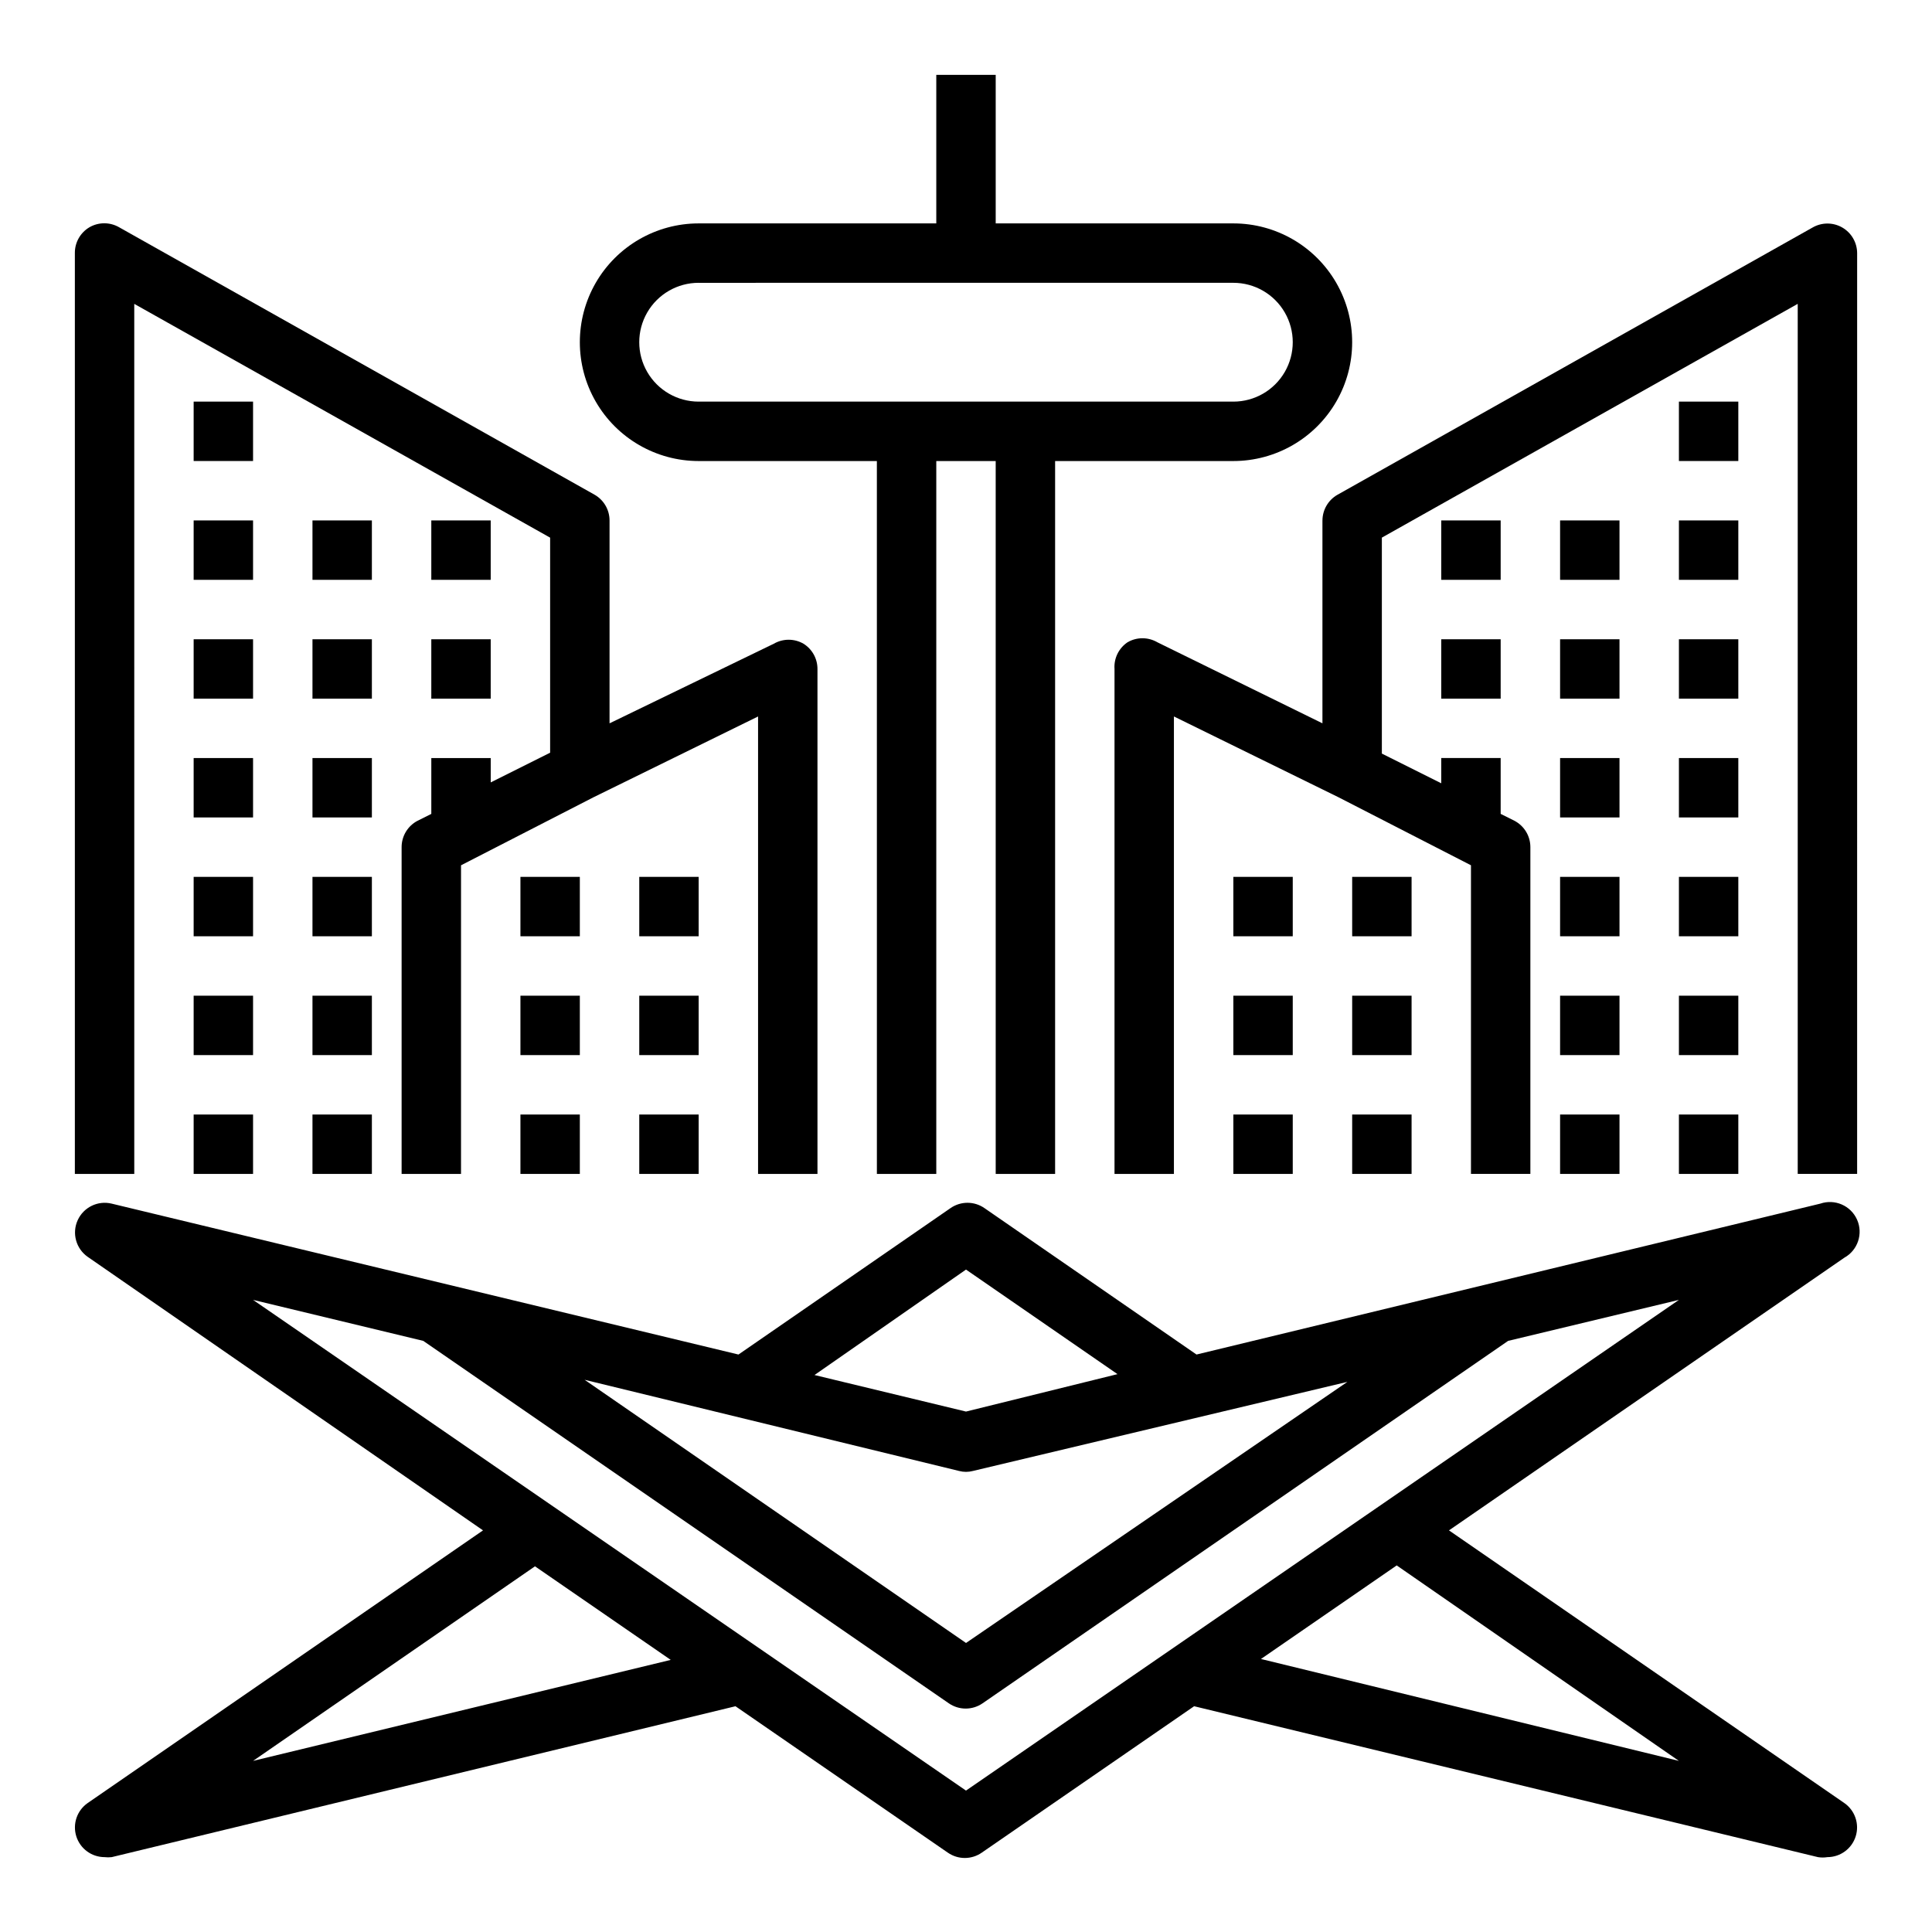 <?xml version="1.0" encoding="UTF-8"?>
<!-- Uploaded to: SVG Find, www.svgrepo.com, Generator: SVG Find Mixer Tools -->
<svg fill="#000000" width="800px" height="800px" version="1.1" viewBox="144 144 512 512" xmlns="http://www.w3.org/2000/svg">
 <g>
  <path d="m329.15 266.18h47.23l0.004 188.93h15.742v-188.93h15.742l0.004 188.93h15.742v-188.93h47.234c11.25 0 21.645-6.004 27.27-15.746 5.625-9.742 5.625-21.746 0-31.488-5.625-9.742-16.02-15.742-27.27-15.742h-62.977v-39.363h-15.746v39.363h-62.977c-11.246 0-21.645 6-27.27 15.742-5.621 9.742-5.621 21.746 0 31.488 5.625 9.742 16.023 15.746 27.27 15.746zm0-47.23 141.7-0.004c5.625 0 10.82 3 13.633 7.871s2.812 10.875 0 15.746-8.008 7.871-13.633 7.871h-141.7c-5.621 0-10.82-3-13.633-7.871s-2.812-10.875 0-15.746 8.012-7.871 13.633-7.871z"/>
  <path d="m195.32 281.92h15.742v15.742h-15.742z"/>
  <path d="m195.32 313.41h15.742v15.742h-15.742z"/>
  <path d="m195.32 344.89h15.742v15.742h-15.742z"/>
  <path d="m195.32 376.38h15.742v15.742h-15.742z"/>
  <path d="m195.32 407.87h15.742v15.742h-15.742z"/>
  <path d="m226.81 376.38h15.742v15.742h-15.742z"/>
  <path d="m226.81 407.87h15.742v15.742h-15.742z"/>
  <path d="m195.32 439.36h15.742v15.742h-15.742z"/>
  <path d="m226.81 439.36h15.742v15.742h-15.742z"/>
  <path d="m226.81 281.92h15.742v15.742h-15.742z"/>
  <path d="m258.3 281.92h15.742v15.742h-15.742z"/>
  <path d="m226.81 313.41h15.742v15.742h-15.742z"/>
  <path d="m258.3 313.41h15.742v15.742h-15.742z"/>
  <path d="m195.32 250.43h15.742v15.742h-15.742z"/>
  <path d="m281.92 407.87h15.742v15.742h-15.742z"/>
  <path d="m313.41 407.87h15.742v15.742h-15.742z"/>
  <path d="m281.92 439.36h15.742v15.742h-15.742z"/>
  <path d="m313.41 439.36h15.742v15.742h-15.742z"/>
  <path d="m281.92 376.38h15.742v15.742h-15.742z"/>
  <path d="m313.41 376.38h15.742v15.742h-15.742z"/>
  <path d="m226.81 344.89h15.742v15.742h-15.742z"/>
  <path d="m179.58 224.53 110.21 61.953v56.992l-15.742 7.871v-6.453h-15.746v14.801l-3.621 1.812v-0.004c-2.617 1.355-4.254 4.059-4.25 7.008v86.59h15.742l0.004-81.789 35.109-18.027 43.609-21.41v121.23h15.742v-133.82c0.008-2.719-1.391-5.25-3.699-6.691-2.434-1.406-5.434-1.406-7.871 0l-43.531 21.098v-53.766c-0.004-2.84-1.539-5.457-4.016-6.848l-125.95-70.848c-2.434-1.406-5.438-1.406-7.871 0-2.414 1.43-3.887 4.039-3.859 6.848v244.03h15.746z"/>
  <path d="m588.93 281.92h15.742v15.742h-15.742z"/>
  <path d="m588.93 313.41h15.742v15.742h-15.742z"/>
  <path d="m588.93 344.89h15.742v15.742h-15.742z"/>
  <path d="m588.93 376.38h15.742v15.742h-15.742z"/>
  <path d="m588.93 407.87h15.742v15.742h-15.742z"/>
  <path d="m557.44 376.38h15.742v15.742h-15.742z"/>
  <path d="m557.44 407.87h15.742v15.742h-15.742z"/>
  <path d="m588.93 439.36h15.742v15.742h-15.742z"/>
  <path d="m557.44 439.36h15.742v15.742h-15.742z"/>
  <path d="m557.44 281.92h15.742v15.742h-15.742z"/>
  <path d="m525.95 281.92h15.742v15.742h-15.742z"/>
  <path d="m557.44 313.41h15.742v15.742h-15.742z"/>
  <path d="m525.95 313.41h15.742v15.742h-15.742z"/>
  <path d="m588.93 250.43h15.742v15.742h-15.742z"/>
  <path d="m502.34 407.87h15.742v15.742h-15.742z"/>
  <path d="m470.85 407.87h15.742v15.742h-15.742z"/>
  <path d="m502.34 439.36h15.742v15.742h-15.742z"/>
  <path d="m470.85 439.36h15.742v15.742h-15.742z"/>
  <path d="m502.34 376.38h15.742v15.742h-15.742z"/>
  <path d="m470.85 376.38h15.742v15.742h-15.742z"/>
  <path d="m557.44 344.89h15.742v15.742h-15.742z"/>
  <path d="m494.46 281.92v53.766l-43.766-21.488c-2.438-1.406-5.438-1.406-7.871 0-2.34 1.57-3.664 4.273-3.465 7.082v133.82h15.742v-121.23l43.609 21.41 35.113 18.027v81.789h15.742v-86.59c0.008-2.949-1.633-5.652-4.25-7.008l-3.621-1.809v-14.801h-15.746v6.691l-15.742-7.871v-57.23l110.21-61.953v230.57h15.742l0.004-244.03c-0.02-2.797-1.516-5.371-3.938-6.769-2.434-1.406-5.438-1.406-7.871 0l-125.95 70.848c-2.422 1.398-3.918 3.973-3.938 6.769z"/>
  <path d="m628.29 636.16c3.434-0.008 6.465-2.242 7.492-5.519s-0.191-6.844-3.008-8.809l-104.78-72.266 104.78-72.266c3.562-1.98 5.023-6.356 3.367-10.078-1.66-3.727-5.887-5.57-9.742-4.246l-165.31 39.988-56.207-38.809c-2.699-1.871-6.273-1.871-8.973 0l-56.207 38.809-166.1-39.988c-3.672-0.891-7.461 0.961-9.02 4.406-1.559 3.441-0.445 7.508 2.644 9.684l104.78 72.5-104.78 72.266c-2.816 1.965-4.031 5.531-3.008 8.809 1.027 3.277 4.062 5.512 7.496 5.519 0.625 0.074 1.262 0.074 1.887 0l165.31-39.988 56.285 38.809v-0.004c2.699 1.875 6.277 1.875 8.977 0l56.285-38.809 165.31 39.988v0.004c0.832 0.133 1.684 0.133 2.519 0zm-228.29-155.71 40.148 27.711-40.148 9.918-40.148-9.684zm-1.812 53.375c1.188 0.312 2.434 0.312 3.621 0l99.266-23.617-101.07 69.195-101.08-69.746zm-187.12 76.828 74.707-51.562 35.977 24.797zm188.93 7.871-188.93-130.04 45.105 10.863 139.26 96.039c2.699 1.871 6.273 1.871 8.973 0l139.26-96.039 45.262-10.863zm78.168-34.875 35.977-24.797 74.781 51.801z"/>
 </g>
</svg>
